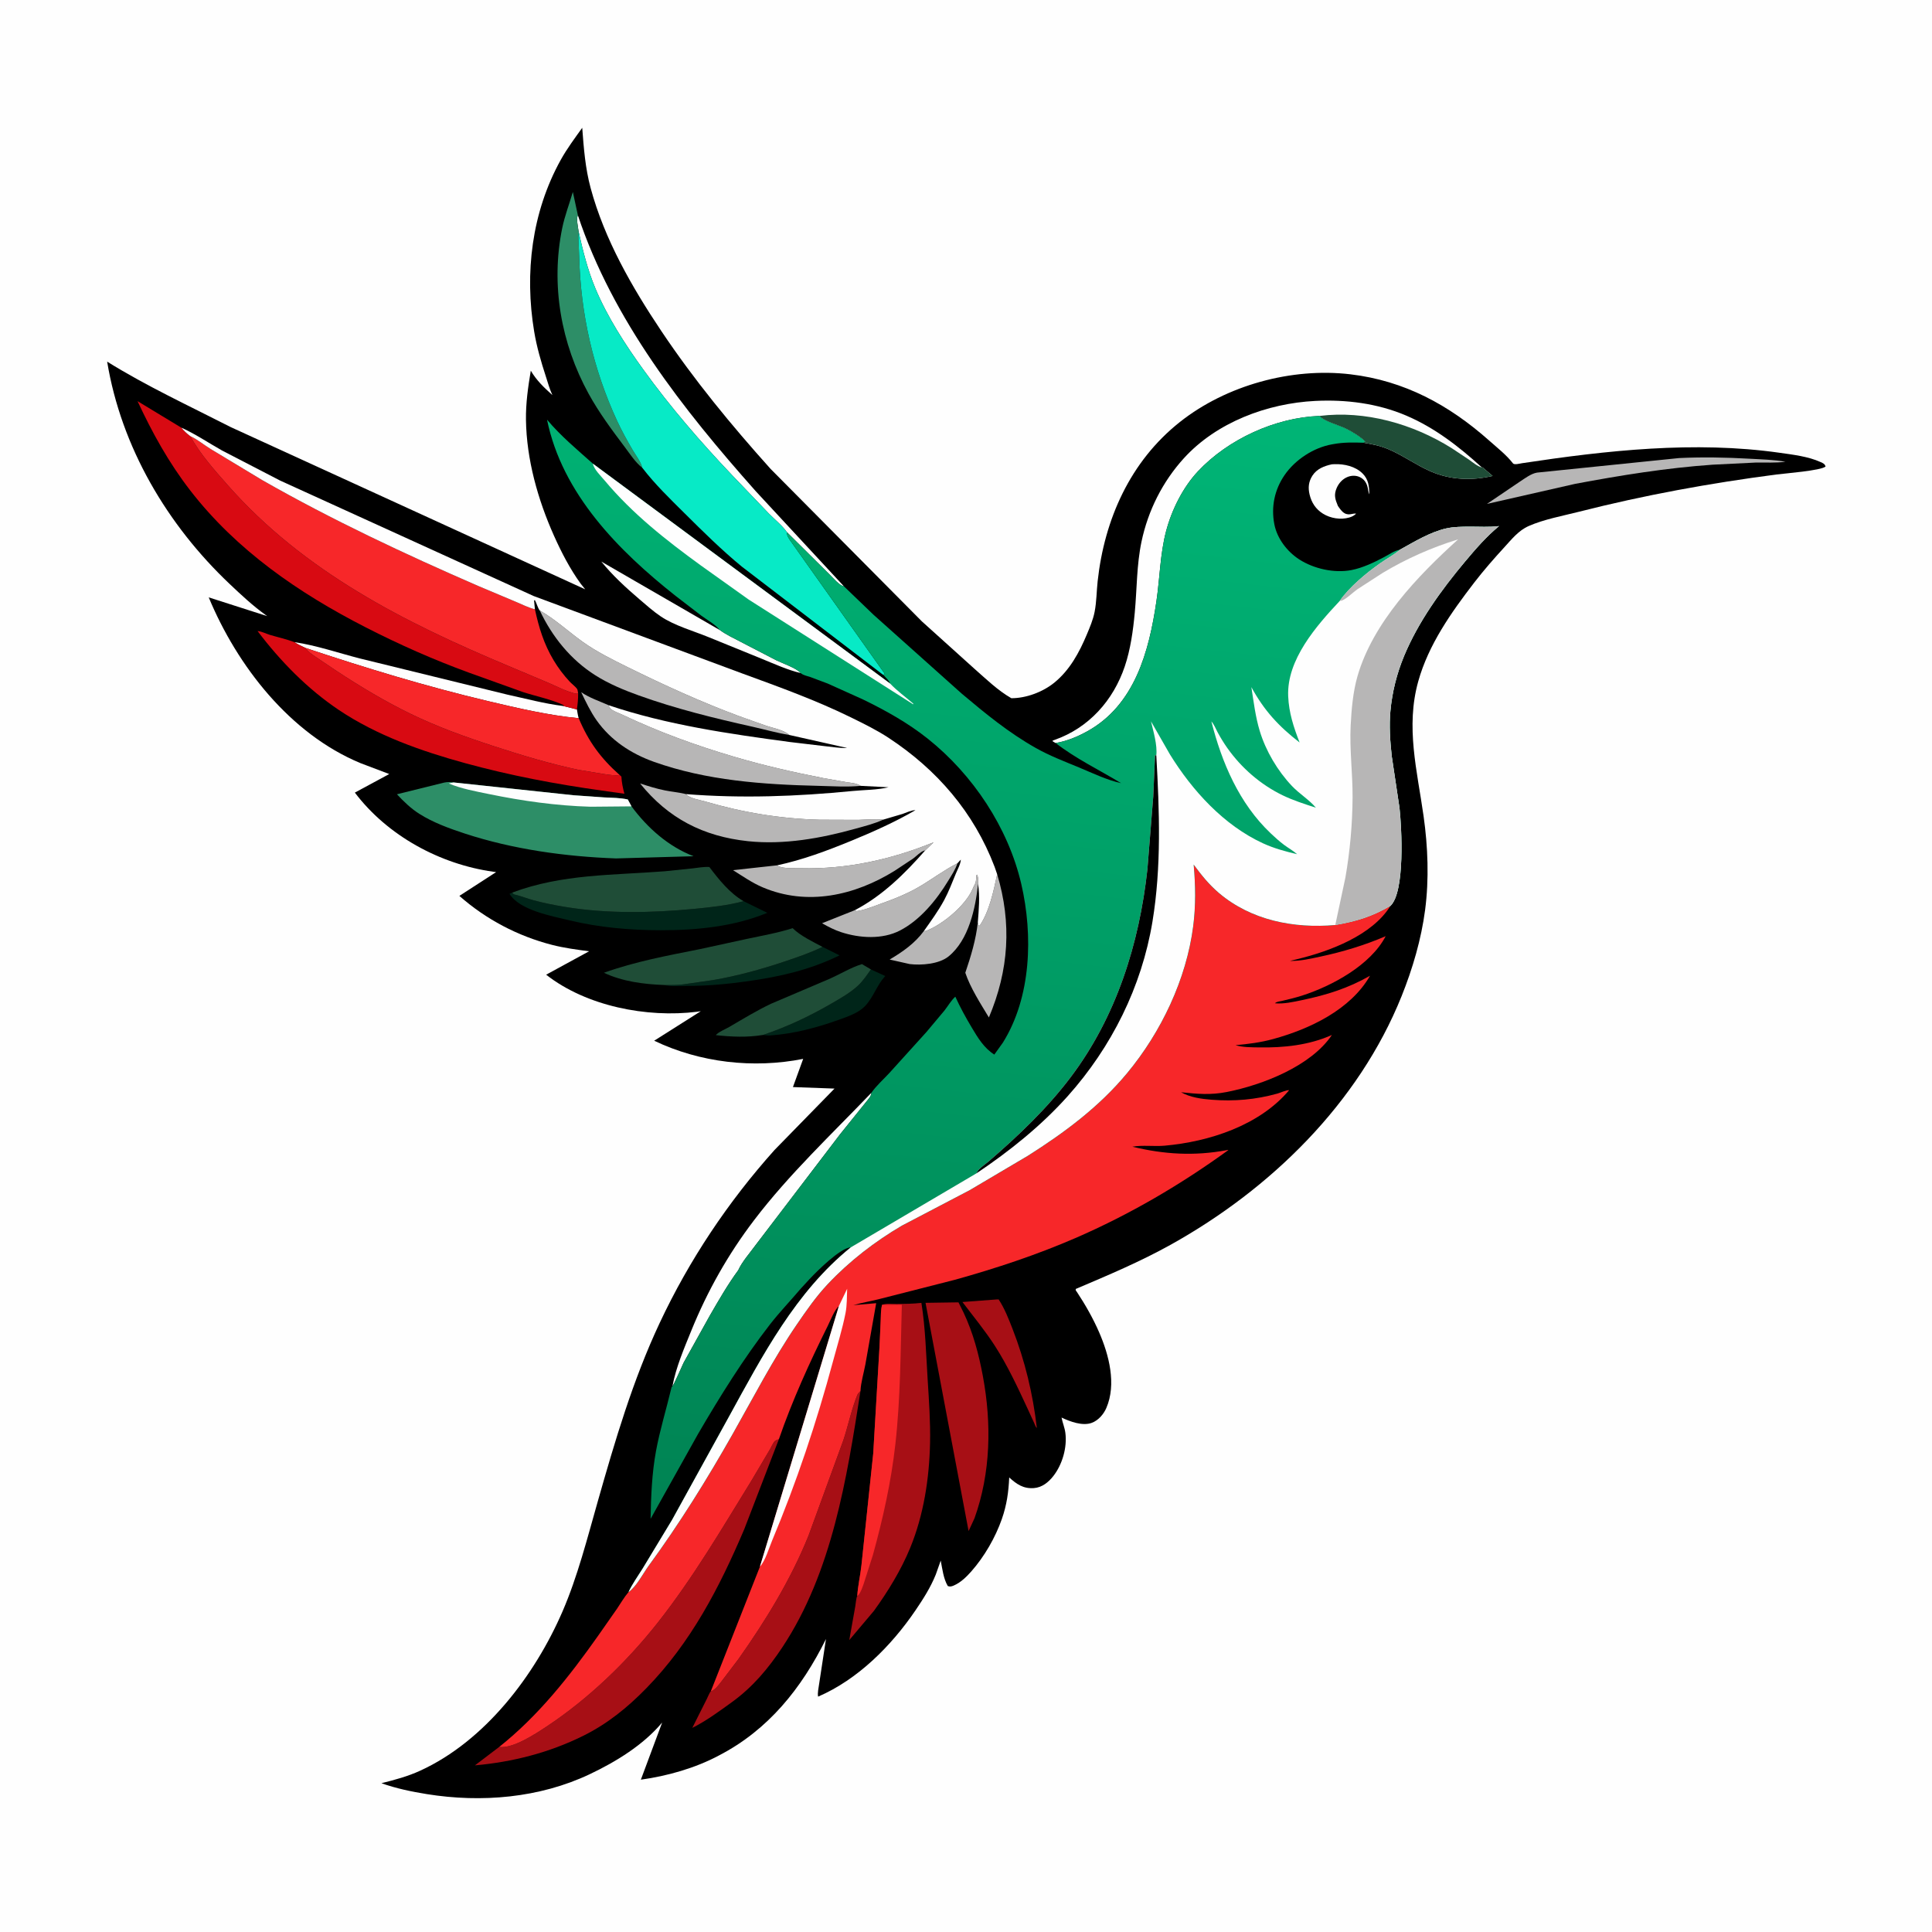 <svg version="1.1" xmlns="http://www.w3.org/2000/svg" style="display: block;" viewBox="0 0 2048 2048" width="1024" height="1024">
<defs>
	<linearGradient id="Gradient1" gradientUnits="userSpaceOnUse" x1="908.39" y1="1630" x2="1043.38" y2="401.912">
		<stop class="stop0" offset="0" stop-opacity="1" stop-color="rgb(0,131,83)"/>
		<stop class="stop1" offset="1" stop-opacity="1" stop-color="rgb(0,181,118)"/>
	</linearGradient>
</defs>
<path transform="translate(0,0)" fill="rgb(254,254,254)" d="M -0 -0 L 2048 0 L 2048 2048 L -0 2048 L -0 -0 z"/>
<path transform="translate(0,0)" fill="rgb(0,0,0)" d="M 617.187 135.479 C 618.806 157.056 620.42 178.33 626.096 199.33 C 640.814 253.791 669.908 304.423 701.094 351 C 735.756 402.767 775.226 450.691 816.817 497.014 L 977.312 658.77 L 1032.82 708.82 C 1045.44 719.891 1057.43 731.704 1072.07 740.136 C 1087.82 740.175 1105.49 733.534 1117.71 723.57 C 1134 710.288 1144 691.791 1152.02 672.735 C 1155.28 665.003 1158.69 656.947 1160.32 648.682 C 1162.44 637.908 1162.37 627.023 1163.55 616.16 C 1170.7 550.514 1198.04 489.106 1250.66 447.391 C 1299.92 408.344 1369.18 389.39 1431.54 396.788 C 1488.69 403.569 1536 429.214 1578.61 467.053 C 1587.15 474.639 1596.86 482.205 1603.85 491.241 C 1605.22 493.007 1611.17 491.361 1613.5 491.009 C 1702.91 477.487 1796.38 467.128 1886.5 479.965 C 1900.62 481.975 1916.94 483.859 1930 489.848 C 1932.74 491.105 1934.23 491.675 1935.2 494.5 C 1930.7 498.842 1891.38 501.906 1883.25 502.967 C 1812.48 512.202 1743.12 524.848 1673.92 542.435 C 1656.74 546.802 1636.63 550.472 1620.43 557.637 C 1609.75 562.356 1602.59 571.46 1594.9 579.853 C 1583.74 592.037 1572.77 604.534 1562.69 617.632 C 1538.34 649.273 1514.27 683.354 1503.4 722.268 C 1489.89 770.611 1502.24 816.906 1509.06 865.123 C 1513.66 897.685 1514.95 931.855 1510.68 964.514 C 1506.62 995.61 1497.43 1026.9 1485.76 1055.94 C 1440.09 1169.6 1346.91 1260.54 1240.98 1319.46 C 1208.3 1337.64 1174.7 1351.71 1140.38 1366.34 C 1140 1367.98 1140.64 1368.14 1141.57 1369.54 C 1150.47 1383 1158.7 1397.49 1165.14 1412.3 C 1175.58 1436.34 1183.65 1467.26 1172.77 1492.5 C 1169.89 1499.17 1164.33 1505.65 1157.39 1508.25 C 1147.59 1511.93 1134.26 1506.93 1125.29 1502.67 C 1126.35 1508.16 1128.57 1513.19 1129.32 1518.8 C 1131.38 1534.26 1126.16 1552.47 1116.55 1564.71 C 1111.41 1571.25 1104.62 1576.79 1096 1577.43 C 1084.79 1578.27 1077.6 1573.29 1069.81 1566.15 C 1069.08 1581.91 1067.21 1595.29 1062.01 1610.21 C 1055.15 1629.87 1043.39 1650.19 1029.6 1665.78 C 1024.45 1671.6 1018.25 1677.65 1011 1680.74 C 1008.71 1681.71 1007.11 1682.13 1004.72 1681.29 C 1000.1 1673.56 998.897 1662.99 997.21 1654.28 L 991.979 1669.06 C 986.483 1682.69 978.694 1694.92 970.465 1707.02 C 944.951 1744.56 909.372 1780.34 867.236 1798.5 C 866.363 1794.76 867.86 1788.7 868.352 1784.76 L 875.568 1737.41 C 849.764 1789.59 814.445 1833.84 761.979 1860.94 C 736.897 1874.33 707.366 1882.63 679.338 1886.53 L 701.917 1825.94 C 681.967 1849.78 652.867 1867.59 625.071 1880.76 C 571.8 1906 510.249 1911.13 452.514 1901.84 C 436.261 1899.22 419.862 1895.84 404.34 1890.27 C 418.617 1886.7 432.046 1883.13 445.506 1876.96 C 514.073 1845.56 566.993 1776.03 596.359 1708.04 C 612.35 1671.02 622.567 1630.5 633.609 1591.73 C 651.984 1527.21 670.726 1463.2 699.33 1402.29 C 730.741 1335.4 771.712 1274.16 820.974 1219.09 L 884.622 1153.95 L 840.544 1152.34 L 851.397 1122.45 C 798.563 1132.91 742.036 1126.46 693.456 1103.2 L 742.895 1071.91 L 738.855 1072.51 C 685.592 1079.12 621.526 1066.6 578.934 1033.22 L 624.44 1008.41 C 611.341 1006.65 598.067 1004.92 585.25 1001.63 C 548.869 992.29 515.067 974.524 486.96 949.676 L 525.906 924.474 L 522.893 924.063 C 466.365 916.162 410.715 885.907 376.16 840.188 L 412.602 820.516 L 381.92 808.871 C 307.405 777.861 251.504 706.065 221.252 633.239 L 283.286 653.128 L 281.534 651.875 C 268.003 642.156 255.886 630.803 243.794 619.379 C 177.338 556.599 128.528 474.03 113.588 383.35 C 155.475 409.383 200.771 430.365 244.654 452.778 L 620.333 624.707 L 615.497 618.678 C 604.129 602.91 595.113 585.505 587.202 567.798 C 570.137 529.602 558.133 487.021 557.547 445 C 557.301 427.337 559.766 410.316 562.661 392.955 C 568.864 403.403 576.617 410.783 585.58 418.801 C 582.586 412.547 580.802 405.735 578.654 399.153 C 573.525 383.439 568.955 367.741 566.235 351.405 C 555.928 289.482 563.654 225.008 594.364 169.562 C 600.993 157.594 609.227 146.578 617.187 135.479 z"/>
<path transform="translate(0,0)" fill="rgb(0,37,25)" d="M 871.867 1003.72 L 889.967 1012.72 C 858.73 1028.04 827.255 1035.24 793 1040.07 C 771.507 1043.1 750.611 1045.14 728.883 1045.08 C 721.231 1045.06 711.074 1046.06 703.78 1044.13 C 711.402 1044.13 719.137 1044.38 726.672 1043.12 L 756 1038.9 C 781.749 1034.51 807.267 1027.42 832 1019.12 C 845.441 1014.61 859.144 1009.99 871.867 1003.72 z"/>
<path transform="translate(0,0)" fill="rgb(254,254,254)" d="M 1411.85 492.187 L 1414.67 492.038 C 1424.98 491.682 1436.67 494.338 1444.24 501.765 C 1450.69 508.098 1451.39 515.487 1451.55 524 C 1450.2 521.365 1450.33 518.108 1449.39 515.218 C 1447.99 510.916 1445.63 507.763 1441.5 505.766 C 1437.54 503.854 1432.71 503.92 1428.64 505.517 C 1423.29 507.618 1419.27 512.009 1416.98 517.212 C 1413.79 524.49 1415.27 529.189 1418.2 536.252 C 1420.16 539.069 1422.14 542.155 1425.15 543.963 C 1427.65 545.467 1430.18 545.447 1432.94 544.857 C 1434.64 544.496 1435.78 544.269 1437.54 544.5 C 1435.26 546.669 1433.24 547.731 1430.19 548.611 C 1421.12 551.236 1410.31 549.474 1402.34 544.471 C 1394.82 539.752 1390.32 532.937 1388.25 524.348 C 1386.48 516.989 1387.11 510.541 1391.29 504.1 C 1395.91 496.958 1403.88 493.875 1411.85 492.187 z"/>
<path transform="translate(0,0)" fill="rgb(0,37,25)" d="M 923.202 1027.61 L 938.405 1034.66 L 937.565 1035.59 C 929.266 1044.89 925.806 1057.21 916.979 1066.5 C 910.171 1073.66 898.954 1077.51 889.83 1080.79 C 866.411 1089.23 841.424 1095.92 816.501 1097.61 C 813.914 1097.79 811.439 1097.49 808.895 1097.08 C 834.589 1088.33 857.458 1077.59 881 1064.01 C 890.626 1058.45 901.737 1052.17 909.793 1044.54 C 915.016 1039.6 919.057 1033.46 923.202 1027.61 z"/>
<path transform="translate(0,0)" fill="rgb(254,254,254)" d="M 848.834 713.479 C 835.138 710.338 820.673 703.704 807.641 698.407 L 751.433 675.52 C 735.047 668.789 715.058 663.261 700.46 653.443 C 692.472 648.072 684.932 641.32 677.618 635.067 C 663.417 622.927 649.173 609.832 637.416 595.287 L 761.703 667.134 L 762.731 667.605 C 769.546 672.705 777.887 676.506 785.44 680.509 L 823 699.97 C 829.896 703.346 843.996 708.025 848.834 713.479 z"/>
<path transform="translate(0,0)" fill="rgb(183,182,182)" d="M 979.288 987.013 C 980.385 987.029 981.284 986.912 982.312 986.507 C 999.661 979.679 1023.29 959.824 1030.77 942.874 L 1032.28 939.5 C 1034.49 935.811 1034.7 933.85 1034.88 929.677 L 1034.95 928 L 1035.91 927.163 C 1037.06 930.793 1037.21 933.132 1036.8 936.857 C 1034.09 962.757 1026.95 996.351 1005.59 1013.78 C 995.501 1022.01 976.754 1023.46 964.293 1021.95 L 943.069 1017.16 C 956.84 1008.97 969.641 1000.1 979.288 987.013 z"/>
<path transform="translate(0,0)" fill="rgb(167,15,21)" d="M 1056.52 1377.47 L 1058.59 1377.42 C 1064.9 1387 1069.2 1398.07 1073.35 1408.73 C 1086.52 1442.56 1094.94 1477.69 1099.11 1513.74 C 1097.75 1512.67 1097.04 1510.12 1096.29 1508.5 L 1088.98 1492.55 C 1078.69 1470.41 1068.13 1447.73 1054.93 1427.14 C 1044.41 1410.73 1031.99 1395.69 1020.22 1380.19 L 1056.52 1377.47 z"/>
<path transform="translate(0,0)" fill="rgb(254,254,254)" d="M 312.045 680.688 C 335.118 684.032 358.953 692.249 381.555 698.018 L 537.955 736.36 C 557.568 740.64 576.932 745.879 596.898 748.369 L 611.536 752.015 C 612.129 755.019 612.518 758.434 613.45 761.329 C 581.286 758.28 548.418 750.579 517 743.13 C 451.475 727.596 387.569 708.077 323.727 686.812 C 319.726 684.931 315.711 683.183 312.045 680.688 z"/>
<path transform="translate(0,0)" fill="rgb(183,182,182)" d="M 1057.04 926.732 C 1072.67 978.733 1069.45 1028.42 1048.27 1078.55 C 1039.59 1064.15 1028.58 1047.14 1023.27 1031.17 C 1029.21 1013.62 1034.5 996.299 1036.52 977.787 L 1037.36 981 L 1038.5 981.28 C 1048.78 966.1 1053.3 944.32 1057.04 926.732 z"/>
<path transform="translate(0,0)" fill="rgb(183,182,182)" d="M 1779.9 485.561 C 1804.84 484.382 1829.77 484.862 1854.68 486.261 C 1867.19 486.965 1880.32 487.28 1892.65 489.463 C 1882.55 490.898 1871.47 490.129 1861.24 490.326 L 1815.41 492.593 C 1766.25 496.042 1718.15 503.84 1669.78 512.89 L 1576.25 534.157 L 1611.23 510.485 C 1616.48 507.079 1623.02 502.005 1629.32 500.987 L 1779.9 485.561 z"/>
<path transform="translate(0,0)" fill="rgb(183,182,182)" d="M 906.24 964.783 L 908.077 965.821 C 916.424 964.666 923.432 961.677 931.255 958.885 C 946.237 953.539 961.296 947.766 975.025 939.636 C 988.071 931.911 1000.62 922.434 1014.08 915.574 L 1014.89 915.168 C 1012.83 921.705 1008.75 927.703 1005.21 933.538 C 992.833 953.916 975.548 975.237 954.003 986.379 C 935.286 996.058 911.226 994.558 891.652 988.137 C 884.58 985.817 877.85 982.397 871.432 978.659 L 906.24 964.783 z"/>
<path transform="translate(0,0)" fill="rgb(31,77,55)" d="M 808.895 1097.08 C 792.003 1099.86 775.704 1099.12 758.815 1097.31 C 760.94 1094.25 769.485 1090.69 772.947 1088.67 C 787.501 1080.17 801.838 1071.4 817.074 1064.13 L 879.928 1037.35 C 890.958 1032.42 902.201 1025.54 913.7 1021.98 L 923.202 1027.61 C 919.057 1033.46 915.016 1039.6 909.793 1044.54 C 901.737 1052.17 890.626 1058.45 881 1064.01 C 857.458 1077.59 834.589 1088.33 808.895 1097.08 z"/>
<path transform="translate(0,0)" fill="rgb(254,254,254)" d="M 923.706 1158.4 C 923.518 1161.13 922.467 1162.55 920.904 1164.64 L 890.435 1202.48 L 801.097 1319.69 C 795.349 1327.66 786.551 1337.54 782.579 1346.47 C 771.391 1361.68 761.92 1378.23 752.473 1394.56 L 724.689 1444.51 C 723.155 1447.51 714.046 1468.83 712.864 1469.23 C 716.48 1449.64 725.206 1429.27 732.692 1410.84 C 749.882 1368.52 771.749 1329.68 799.443 1293.33 C 836.49 1244.71 881.491 1202.43 923.706 1158.4 z"/>
<path transform="translate(0,0)" fill="rgb(254,254,254)" d="M 613.332 245.34 C 612.84 241.096 610.606 231.821 612.587 228.221 C 649.591 339.514 724.167 434.073 801.09 520.658 L 894.596 621.53 C 889.798 620.799 882.857 612.319 879.169 608.788 L 834.165 564.14 C 829.357 557.251 820.909 550.422 814.917 544.284 L 775.818 503.445 C 742.241 468.072 710.678 431.56 682.089 392.01 C 662.771 365.284 643.745 335.961 631 305.406 C 623.072 286.4 617.737 265.424 613.332 245.34 z"/>
<path transform="translate(0,0)" fill="rgb(183,182,182)" d="M 572.188 647.151 L 572.922 647.56 C 588.74 656.634 603.154 670.04 618.059 680.641 C 632.446 690.873 649.171 699.21 665 707.022 C 703.304 725.925 742.962 744.059 783 758.946 L 812.249 769.366 C 820.135 771.985 830.423 773.561 836.7 779.1 C 823.612 777.005 810.487 773.221 797.545 770.336 C 756.87 761.269 716.466 751.315 677.189 737.214 C 661.36 731.531 645.429 724.906 631.175 715.907 C 604.999 699.382 585.334 674.99 572.188 647.151 z"/>
<path transform="translate(0,0)" fill="rgb(183,182,182)" d="M 823.952 917.263 C 824.563 917.837 824.75 918.097 825.634 918.444 C 831.888 920.896 841.994 920.179 848.685 920.344 C 897.834 921.551 944.262 911.285 989.698 892.846 L 980.694 901.53 L 979.517 901.775 C 975.503 903.086 971.422 907.548 968 910.068 L 948.406 923.047 C 905.984 949.387 855.656 960.679 808.4 940.576 C 797.266 935.84 787.276 928.801 777.042 922.418 L 823.952 917.263 z"/>
<path transform="translate(0,0)" fill="rgb(0,37,25)" d="M 788.25 955.3 L 812.518 967.207 L 813.476 967.607 C 777.811 982.315 738.443 986.135 700.19 986.08 C 667.62 986.033 635.42 983.249 603.689 975.595 C 585.24 971.145 550.715 964.948 540.08 947.5 L 543.005 946.163 C 543.869 947.212 544.049 947.896 545.407 948.214 C 552.25 949.814 558.855 952.497 565.66 954.342 C 576.512 957.283 587.575 959.468 598.663 961.31 C 643.563 968.767 690.902 967.744 736.078 963.42 C 753.493 961.753 771.307 959.845 788.25 955.3 z"/>
<path transform="translate(0,0)" fill="rgb(45,142,103)" d="M 680.857 495.874 C 673.737 490.441 667.737 481.139 662.358 474.002 C 648.611 455.761 635.055 437.559 624.028 417.5 C 594.655 364.07 583.683 301.875 595.951 241.906 C 598.636 228.78 603.496 216.31 607.242 203.479 L 612.587 228.221 C 610.606 231.821 612.84 241.096 613.332 245.34 C 612.798 254.317 613.737 262.802 613.959 271.731 C 615.465 332.225 628.661 391.053 654.152 446.104 C 659.001 456.575 664.651 466.782 670.458 476.747 C 673.949 482.736 679.159 489.198 680.857 495.874 z"/>
<path transform="translate(0,0)" fill="rgb(183,182,182)" d="M 936.203 868.863 C 927.064 873.166 916.522 875.749 906.801 878.464 C 870.36 888.641 830.893 895.714 793.036 891.711 C 745.674 886.704 708.401 867.608 678.527 830.512 C 687.151 833.314 695.838 836.056 704.737 837.845 C 711.681 839.242 718.895 839.842 725.759 841.462 L 727.106 841.788 C 731.712 846.645 741.007 847.677 747.407 849.555 C 787.241 861.246 827.259 867.882 868.819 868.943 L 909.675 869.087 C 918.399 868.885 927.529 867.917 936.203 868.863 z"/>
<path transform="translate(0,0)" fill="rgb(31,77,55)" d="M 703.78 1044.13 C 682.257 1043.36 659.795 1040.39 640.141 1031.18 C 673.215 1019.3 707.632 1012.94 742 1006.1 L 791.328 995.359 C 807.716 991.852 824.276 988.998 840.263 983.896 C 848.523 992.088 861.615 998.257 871.867 1003.72 C 859.144 1009.99 845.441 1014.61 832 1019.12 C 807.267 1027.42 781.749 1034.51 756 1038.9 L 726.672 1043.12 C 719.137 1044.38 711.402 1044.13 703.78 1044.13 z"/>
<path transform="translate(0,0)" fill="rgb(183,182,182)" d="M 912.346 833.026 C 897.904 834.476 882.518 833.392 867.976 833.051 C 809.087 831.668 748.925 827.464 693.035 807.507 C 668.866 798.876 647.484 784.806 632.515 763.705 C 625.953 754.455 620.971 743.963 616.082 733.763 C 625.263 739.985 635.086 743.067 645.09 747.55 C 645.727 748.708 646.181 749.988 647 751.026 C 648.877 753.403 657.428 756.529 660.5 757.98 C 698.387 775.884 737.327 790.106 777.5 801.969 C 808.947 811.254 840.988 818.608 873.156 824.877 L 896.844 829.07 C 902.238 829.902 907.658 830.019 912.346 833.026 z"/>
<path transform="translate(0,0)" fill="rgb(31,77,55)" d="M 543.005 946.163 C 596.073 926.35 649.38 927.893 704.769 923.561 L 734.045 920.536 C 739.928 919.859 746.014 918.69 751.927 919.054 C 762.136 932.467 773.416 946.732 788.25 955.3 C 771.307 959.845 753.493 961.753 736.078 963.42 C 690.902 967.744 643.563 968.767 598.663 961.31 C 587.575 959.468 576.512 957.283 565.66 954.342 C 558.855 952.497 552.25 949.814 545.407 948.214 C 544.049 947.896 543.869 947.212 543.005 946.163 z"/>
<path transform="translate(0,0)" fill="rgb(167,15,21)" d="M 981.101 1381.06 L 1016.01 1380.54 L 1021.41 1391.38 C 1031.61 1413 1037.53 1435.38 1041.89 1458.78 C 1051.2 1508.82 1050.31 1561.17 1033.03 1609.39 L 1026.75 1623 L 981.101 1381.06 z"/>
<path transform="translate(0,0)" fill="rgb(167,15,21)" d="M 753.433 1792.98 C 758.194 1791.28 761.102 1786.98 764.162 1783.2 L 782.856 1758.58 C 811.605 1717.99 838.372 1674.23 857.028 1627.97 L 894.065 1526.5 C 899.171 1511 902.656 1493.8 908.772 1478.8 C 909.485 1477.05 910.848 1475.85 912.147 1474.53 C 897.607 1567.28 882.2 1666.35 829.351 1746.14 C 814.516 1768.54 797.925 1788.35 776.067 1804.18 C 762.974 1813.67 748.317 1824.45 733.862 1831.62 L 749.247 1800.97 C 749.926 1799.63 752.447 1793.59 753.433 1792.98 z"/>
<path transform="translate(0,0)" fill="rgb(216,10,18)" d="M 656.893 821.584 L 658.704 823.182 C 659.049 829.588 660.223 835.227 661.891 841.414 L 637.997 838.036 C 589.167 831.262 540.914 822.068 493.336 809.048 C 446.791 796.312 399.584 779.676 359.244 752.642 C 325.984 730.352 297.098 700.796 273.032 668.956 C 276.972 669.116 282.212 671.827 286.103 672.993 C 294.7 675.569 303.646 677.529 312.045 680.688 C 315.711 683.183 319.726 684.931 323.727 686.812 C 326.233 690.672 330.315 693.249 334 695.917 L 357.22 711.522 C 382.245 727.973 408.277 743.603 435.238 756.693 C 464.199 770.753 493.65 781.263 524.19 791.22 C 553.608 800.81 583.06 809.647 613.344 816.076 L 640.652 820.591 C 645.727 821.271 651.824 822.375 656.893 821.584 z"/>
<path transform="translate(0,0)" fill="rgb(247,39,41)" d="M 323.727 686.812 C 387.569 708.077 451.475 727.596 517 743.13 C 548.418 750.579 581.286 758.28 613.45 761.329 C 623.883 786.149 636.736 803.683 656.893 821.584 C 651.824 822.375 645.727 821.271 640.652 820.591 L 613.344 816.076 C 583.06 809.647 553.608 800.81 524.19 791.22 C 493.65 781.263 464.199 770.753 435.238 756.693 C 408.277 743.603 382.245 727.973 357.22 711.522 L 334 695.917 C 330.315 693.249 326.233 690.672 323.727 686.812 z"/>
<path transform="translate(0,0)" fill="rgb(167,15,21)" d="M 529.109 1851.86 C 543.794 1853.77 567.238 1838.24 579.381 1830.21 C 623.69 1800.91 664.356 1761.76 697.213 1720.11 C 734.885 1672.35 765.318 1620.24 797.143 1568.58 L 816.188 1536.35 C 817.448 1534.21 819.703 1529.02 821.49 1527.5 C 822.385 1526.74 824.547 1526.1 825.68 1525.57 L 788.952 1621 C 762.703 1682.78 732.355 1741.32 684.989 1789.75 C 664.965 1810.23 643.782 1827.4 618 1840.15 C 582 1857.95 543.301 1867.81 503.448 1871.36 L 529.109 1851.86 z"/>
<path transform="translate(0,0)" fill="rgb(45,142,103)" d="M 669.422 854.775 C 686.276 877.557 708.529 897.382 735.237 907.635 L 653.008 909.97 C 599.204 908.015 543.842 900.356 492.602 883.557 C 476.239 878.192 458.944 871.884 444.346 862.601 C 435.485 856.966 427.896 849.606 420.776 841.959 L 470.5 829.645 C 474.237 828.822 476.902 828.9 480.725 829.414 L 608 842.999 L 640.22 845.267 C 648.513 845.671 657.381 845.683 665.492 847.462 L 669.422 854.775 z"/>
<path transform="translate(0,0)" fill="rgb(254,254,254)" d="M 480.725 829.414 L 608 842.999 L 640.22 845.267 C 648.513 845.671 657.381 845.683 665.492 847.462 L 669.422 854.775 L 625.909 855.165 C 589.758 854.12 553.632 849.021 518.253 841.729 C 504.275 838.848 488.876 836.084 475.721 830.5 L 480.725 829.414 z"/>
<path transform="translate(0,0)" fill="rgb(254,254,254)" d="M 1119.01 787.654 C 1117.77 787.012 1116.66 786.284 1115.5 785.51 C 1116.89 784.567 1116.17 784.933 1117.96 784.304 C 1154.17 771.575 1180.14 742.501 1192.31 706.413 C 1198.38 688.389 1201.14 668.423 1202.89 649.562 C 1205.24 624.351 1204.82 598.883 1210.08 574 C 1217.01 541.233 1232.31 510.723 1254.82 485.907 C 1289.49 447.687 1343.38 427.536 1394.16 425 C 1426.87 423.366 1460.29 427.58 1490.6 440.52 C 1521.09 453.532 1546.58 473.434 1570.88 495.52 L 1571.57 495.427 L 1582.28 504.525 C 1560.14 509.6 1537.64 508.849 1516.62 499.726 C 1501.04 492.958 1487.16 482.65 1471.51 476.068 C 1463.08 472.526 1454.29 470.768 1445.32 469.314 L 1445.82 468.788 L 1447.17 468 C 1441.34 462.512 1433.73 457.868 1426.52 454.321 C 1419.29 450.767 1403.39 446.647 1398.62 440.919 C 1351.84 442.632 1301.72 465.641 1269.83 499.675 C 1253.76 516.824 1241.97 540.709 1236.03 563.347 C 1229.77 587.23 1229.45 612.957 1225.86 637.35 C 1218.05 690.52 1202.95 747.274 1152.68 775.142 C 1142.12 780.992 1130.95 785.636 1119.01 787.654 z"/>
<path transform="translate(0,0)" fill="rgb(31,77,55)" d="M 1398.62 440.919 C 1447.16 434.853 1497.58 449.293 1538.57 474.89 L 1557.17 487.25 C 1561.29 490.152 1565.96 494.253 1570.88 495.52 L 1571.57 495.427 L 1582.28 504.525 C 1560.14 509.6 1537.64 508.849 1516.62 499.726 C 1501.04 492.958 1487.16 482.65 1471.51 476.068 C 1463.08 472.526 1454.29 470.768 1445.32 469.314 L 1445.82 468.788 L 1447.17 468 C 1441.34 462.512 1433.73 457.868 1426.52 454.321 C 1419.29 450.767 1403.39 446.647 1398.62 440.919 z"/>
<path transform="translate(0,0)" fill="rgb(216,10,18)" d="M 596.898 748.369 L 597.7 747.568 C 584.393 741.3 568.507 738.172 554.469 733.638 L 497 713.004 C 459.443 699.26 423.264 683.231 387.672 665.017 C 316.821 628.76 250.69 583.357 201.512 519.69 C 178.864 490.369 161.375 458.734 145.796 425.238 L 192.235 453.363 C 195.179 456.9 198.126 459.621 201.802 462.387 C 211.686 480.837 227.757 498.812 241.616 514.514 C 322.3 605.93 428.314 659.63 539 705.981 L 581.556 723.914 C 590.383 727.716 600.174 732.855 609.5 735.11 C 610.768 735.417 611.645 735.467 612.843 735.065 C 612.933 740.884 612.357 746.272 611.536 752.015 L 596.898 748.369 z"/>
<path transform="translate(0,0)" fill="rgb(167,15,21)" d="M 935.044 1383.15 C 939.311 1381.4 945.205 1382.2 949.857 1382.19 C 958.742 1382.19 967.902 1382.15 976.722 1381.1 C 981.013 1407.88 981.702 1435.87 983.389 1462.94 C 984.763 1484.99 986.37 1507.33 985.902 1529.43 C 985.103 1567.15 979.192 1605.93 964.779 1640.96 C 955.149 1664.37 941.205 1687.12 926.392 1707.58 L 900.254 1738.57 L 906.62 1702.88 C 906.963 1700.95 907.654 1693.03 908.73 1691.88 C 909.374 1680.99 911.993 1670.05 913.176 1659.16 L 925.665 1540.66 L 932.279 1428.2 L 933.562 1400.32 C 933.79 1394.61 933.62 1388.69 935.044 1383.15 z"/>
<path transform="translate(0,0)" fill="rgb(247,39,41)" d="M 935.044 1383.15 L 955.982 1383.16 C 954.601 1432.5 954.631 1481.98 949.11 1531.07 C 944.604 1571.15 936.033 1609.38 925.367 1648.2 L 915.5 1679.06 C 914.147 1682.68 912.56 1687.87 909.97 1690.71 L 908.73 1691.88 C 909.374 1680.99 911.993 1670.05 913.176 1659.16 L 925.665 1540.66 L 932.279 1428.2 L 933.562 1400.32 C 933.79 1394.61 933.62 1388.69 935.044 1383.15 z"/>
<path transform="translate(0,0)" fill="rgb(247,39,41)" d="M 201.802 462.387 C 209.475 465.939 215.926 471.385 223.065 475.838 L 278.38 509.19 C 351.795 551.077 429.53 587.533 507.024 621.202 L 547 638.023 C 553.412 640.681 560.33 644.27 567.042 645.886 C 571.291 665.396 576.484 682.493 586.772 699.767 C 591.622 707.91 597.407 715.589 603.868 722.524 C 606.174 724.998 610.059 727.807 611.873 730.5 C 612.382 731.257 612.626 734.041 612.843 735.065 C 611.645 735.467 610.768 735.417 609.5 735.11 C 600.174 732.855 590.383 727.716 581.556 723.914 L 539 705.981 C 428.314 659.63 322.3 605.93 241.616 514.514 C 227.757 498.812 211.686 480.837 201.802 462.387 z"/>
<path transform="translate(0,0)" fill="rgb(7,234,198)" d="M 613.332 245.34 C 617.737 265.424 623.072 286.4 631 305.406 C 643.745 335.961 662.771 365.284 682.089 392.01 C 710.678 431.56 742.241 468.072 775.818 503.445 L 814.917 544.284 C 820.909 550.422 829.357 557.251 834.165 564.14 C 834.261 567.242 834.75 568.409 836.405 571 L 837.273 572.388 L 937.456 713.658 L 936.718 715.773 L 786.457 600.71 C 764.996 583.108 745.29 563.551 725.603 544.025 C 710.017 528.566 694.249 513.335 680.857 495.874 C 679.159 489.198 673.949 482.736 670.458 476.747 C 664.651 466.782 659.001 456.575 654.152 446.104 C 628.661 391.053 615.465 332.225 613.959 271.731 C 613.737 262.802 612.798 254.317 613.332 245.34 z"/>
<path transform="translate(0,0)" fill="rgb(254,254,254)" d="M 192.235 453.363 C 207.08 459.985 221.179 469.589 235.388 477.557 L 297.061 509.481 L 565.659 631.806 L 787.529 714.166 C 826.291 728.332 865.234 742.36 902.307 760.606 C 915.65 767.172 929.358 773.87 941.805 782.048 C 993.254 815.85 1032.36 861.112 1054.33 918.891 L 1057.04 926.732 C 1053.3 944.32 1048.78 966.1 1038.5 981.28 L 1037.36 981 L 1036.52 977.787 C 1037.6 964.142 1038.83 950.469 1036.8 936.857 C 1037.21 933.132 1037.06 930.793 1035.91 927.163 L 1034.95 928 L 1034.88 929.677 C 1034.7 933.85 1034.49 935.811 1032.28 939.5 L 1030.77 942.874 C 1023.29 959.824 999.661 979.679 982.312 986.507 C 981.284 986.912 980.385 987.029 979.288 987.013 C 986.85 976.341 994.643 965.656 1000.87 954.134 C 1005.69 945.221 1009.37 935.356 1013.26 926 C 1015.03 921.743 1018.31 915.836 1018.5 911.241 L 1014.89 915.168 L 1014.08 915.574 C 1000.62 922.434 988.071 931.911 975.025 939.636 C 961.296 947.766 946.237 953.539 931.255 958.885 C 923.432 961.677 916.424 964.666 908.077 965.821 L 906.24 964.783 C 935.445 949.538 959.215 926.036 980.694 901.53 L 989.698 892.846 C 944.262 911.285 897.834 921.551 848.685 920.344 C 841.994 920.179 831.888 920.896 825.634 918.444 C 824.75 918.097 824.563 917.837 823.952 917.263 C 851.078 911.388 876 902.079 901.581 891.603 C 924.914 882.048 948.612 871.499 970.42 858.809 C 966.07 858.782 960.863 861.374 956.722 862.812 L 936.203 868.863 C 927.529 867.917 918.399 868.885 909.675 869.087 L 868.819 868.943 C 827.259 867.882 787.241 861.246 747.407 849.555 C 741.007 847.677 731.712 846.645 727.106 841.788 C 786.577 846.476 844.526 844.286 903.813 838.493 C 916.184 837.284 929.887 837.439 941.889 834.535 L 912.346 833.026 C 907.658 830.019 902.238 829.902 896.844 829.07 L 873.156 824.877 C 840.988 818.608 808.947 811.254 777.5 801.969 C 737.327 790.106 698.387 775.884 660.5 757.98 C 657.428 756.529 648.877 753.403 647 751.026 C 646.181 749.988 645.727 748.708 645.09 747.55 C 706.726 768.39 773.06 777.93 837.377 786.576 L 875 791.033 C 882.598 791.844 890.427 793.143 898.063 792.896 L 836.7 779.1 C 830.423 773.561 820.135 771.985 812.249 769.366 L 783 758.946 C 742.962 744.059 703.304 725.925 665 707.022 C 649.171 699.21 632.446 690.873 618.059 680.641 C 603.154 670.04 588.74 656.634 572.922 647.56 L 572.188 647.151 C 570.311 645.111 568.643 638.992 567 636.123 L 566.124 636.5 L 567.042 645.886 C 560.33 644.27 553.412 640.681 547 638.023 L 507.024 621.202 C 429.53 587.533 351.795 551.077 278.38 509.19 L 223.065 475.838 C 215.926 471.385 209.475 465.939 201.802 462.387 C 198.126 459.621 195.179 456.9 192.235 453.363 z"/>
<path transform="translate(0,0)" fill="rgb(247,39,41)" d="M 666.247 1687.7 C 674.361 1682.21 681.785 1667.7 687.79 1659.5 C 720.417 1614.9 749.531 1567.99 776.75 1519.93 C 798.862 1480.89 819.217 1441.22 844.589 1404.07 C 854.83 1389.08 865.009 1374.4 877.5 1361.13 C 900.293 1336.91 927.429 1315.97 956.118 1299.16 L 1027.92 1261.59 L 1089.55 1225.16 C 1128.52 1200.48 1164.99 1173.4 1194.67 1137.68 C 1230.79 1094.21 1257.54 1038.17 1264.81 981.837 C 1267.62 960.093 1267.3 938.254 1265.31 916.458 C 1273.57 927.543 1281.3 937.368 1291.95 946.437 C 1326.31 975.684 1371.5 984.383 1415.45 980.551 C 1437.9 976.614 1454.12 971.798 1473.91 960.259 C 1454.75 991.508 1409.25 1008.53 1375.22 1016.7 L 1367.5 1018.59 C 1378.3 1018.86 1389.16 1016.28 1399.68 1014.04 C 1423.44 1008.98 1446.52 1002 1468.86 992.409 C 1453 1022.98 1412.05 1045.19 1380.22 1055.38 C 1373.25 1057.61 1366.11 1059.31 1359 1060.99 C 1356.55 1061.57 1353.2 1061.68 1351.5 1063.53 C 1360.95 1064.41 1371.04 1062.07 1380.27 1060.15 C 1406.15 1054.76 1429.2 1047.56 1452.29 1034.33 C 1431.74 1070.3 1388.27 1090.86 1349.62 1101.42 C 1336.34 1105.06 1323.38 1106.69 1309.72 1107.93 C 1317.84 1110.32 1326.15 1110.14 1334.54 1110.3 C 1360.67 1110.78 1387.81 1107.92 1411.87 1097.11 C 1389.74 1130.12 1338.2 1150.15 1300.42 1157.57 C 1283.18 1160.96 1269.04 1159.63 1251.96 1157.83 C 1261.66 1163.29 1273.5 1164.93 1284.49 1165.78 C 1308.39 1167.62 1330.9 1165.7 1354.08 1159.25 C 1356.98 1158.44 1363.86 1155.3 1366.52 1155.68 C 1335 1193.06 1281.86 1210.26 1234.5 1214.48 C 1223.44 1215.47 1211.07 1213.61 1200.37 1215.55 C 1233.85 1223.7 1266.1 1225.6 1300.04 1219.28 C 1301.46 1219.01 1300.85 1219.06 1302.15 1219.1 C 1251.7 1255.74 1197.36 1287.52 1140.1 1312.35 C 1099 1330.18 1055.93 1344.43 1012.81 1356.47 L 931.183 1377.28 C 922.329 1379.52 913.431 1380.9 904.634 1383.51 L 928.792 1381.43 L 917.354 1446.25 C 915.69 1455.18 912.528 1465.55 912.147 1474.53 C 910.848 1475.85 909.485 1477.05 908.772 1478.8 C 902.656 1493.8 899.171 1511 894.065 1526.5 L 857.028 1627.97 C 838.372 1674.23 811.605 1717.99 782.856 1758.58 L 764.162 1783.2 C 761.102 1786.98 758.194 1791.28 753.433 1792.98 L 805.546 1660.72 L 889.27 1384.43 C 884.422 1388.79 880.308 1399.78 877.303 1405.81 C 858.236 1444.07 839.604 1485.16 825.68 1525.57 C 824.547 1526.1 822.385 1526.74 821.49 1527.5 C 819.703 1529.02 817.448 1534.21 816.188 1536.35 L 797.143 1568.58 C 765.318 1620.24 734.885 1672.35 697.213 1720.11 C 664.356 1761.76 623.69 1800.91 579.381 1830.21 C 567.238 1838.24 543.794 1853.77 529.109 1851.86 C 570.678 1818.84 603.622 1777.04 634.082 1733.88 L 654.176 1705.15 C 658.072 1699.41 661.734 1692.93 666.247 1687.7 z"/>
<path transform="translate(0,0)" fill="rgb(254,254,254)" d="M 889.27 1384.43 L 898.018 1366.13 C 897.688 1374.54 897.922 1383.67 896.29 1391.92 C 892.891 1409.11 887.58 1426.09 883.024 1443.01 C 865.604 1507.73 844.371 1571.29 818.459 1633.12 C 815.058 1641.23 811.346 1654.34 805.546 1660.72 L 889.27 1384.43 z"/>
<path transform="translate(0,0)" fill="url(#Gradient1)" d="M 1119.01 787.654 C 1130.95 785.636 1142.12 780.992 1152.68 775.142 C 1202.95 747.274 1218.05 690.52 1225.86 637.35 C 1229.45 612.957 1229.77 587.23 1236.03 563.347 C 1241.97 540.709 1253.76 516.824 1269.83 499.675 C 1301.72 465.641 1351.84 442.632 1398.62 440.919 C 1403.39 446.647 1419.29 450.767 1426.52 454.321 C 1433.73 457.868 1441.34 462.512 1447.17 468 L 1445.82 468.788 L 1445.32 469.314 C 1434.36 468.952 1424.29 468.776 1413.5 470.768 L 1411.79 471.064 C 1392.32 474.572 1372.94 487.3 1361.74 503.555 C 1351.08 519.031 1347.29 537.279 1350.84 555.678 C 1353.76 570.799 1364.37 584.647 1377.15 592.932 C 1392.58 602.942 1414.47 607.832 1432.64 604.285 C 1444.57 601.956 1456.68 596.163 1467.33 590.5 C 1472.83 587.579 1477.87 583.842 1484.11 582.647 C 1499.32 574.231 1515.95 564.027 1533 560.176 C 1540.84 558.407 1549.48 558.343 1557.5 558.293 C 1568.04 558.228 1578.54 559.038 1589.03 557.683 C 1575.59 568.75 1564.03 582.124 1552.88 595.438 C 1527.69 625.504 1503.41 659.144 1488.33 695.477 C 1480.69 713.884 1475.78 733.478 1473.92 753.315 C 1472.41 769.385 1473.55 785.235 1475.25 801.236 L 1483.54 856.604 C 1485.86 877.607 1489.49 945.519 1473.91 960.259 C 1454.12 971.798 1437.9 976.614 1415.45 980.551 C 1371.5 984.383 1326.31 975.684 1291.95 946.437 C 1281.3 937.368 1273.57 927.543 1265.31 916.458 C 1267.3 938.254 1267.62 960.093 1264.81 981.837 C 1257.54 1038.17 1230.79 1094.21 1194.67 1137.68 C 1164.99 1173.4 1128.52 1200.48 1089.55 1225.16 L 1027.92 1261.59 L 956.118 1299.16 C 927.429 1315.97 900.293 1336.91 877.5 1361.13 C 865.009 1374.4 854.83 1389.08 844.589 1404.07 C 819.217 1441.22 798.862 1480.89 776.75 1519.93 C 749.531 1567.99 720.417 1614.9 687.79 1659.5 C 681.785 1667.7 674.361 1682.21 666.247 1687.7 C 670.135 1679.16 676.272 1670.7 681.246 1662.69 L 712.494 1610.99 L 772.777 1501.65 C 808.384 1436.83 843.364 1369.59 901.862 1322.25 C 890.881 1322.62 865.685 1347.83 858.047 1356.01 L 848.779 1366.07 C 838.046 1378.8 826.392 1390.82 816.181 1403.98 C 788.254 1439.96 762.927 1480.64 739.998 1520 L 689.644 1610.06 C 690.106 1585.96 691.011 1561.91 695.392 1538.14 C 699.507 1515.82 706.239 1494.19 711.475 1472.17 C 711.96 1470.13 711.598 1470.99 712.864 1469.23 C 714.046 1468.83 723.155 1447.51 724.689 1444.51 L 752.473 1394.56 C 761.92 1378.23 771.391 1361.68 782.579 1346.47 C 786.551 1337.54 795.349 1327.66 801.097 1319.69 L 890.435 1202.48 L 920.904 1164.64 C 922.467 1162.55 923.518 1161.13 923.706 1158.4 C 928.776 1151.03 936.578 1144.13 942.669 1137.52 L 982.059 1093.99 L 1001.21 1071.14 C 1004.85 1066.46 1008.32 1060.43 1012.68 1056.53 C 1017.87 1067.9 1023.69 1078.53 1030.11 1089.27 C 1036.68 1100.27 1043.03 1110.88 1054.01 1117.91 L 1063.09 1105.22 C 1093.28 1056.97 1095.16 991.212 1082.6 937.062 C 1068.74 877.358 1031.36 821.208 983.5 783.059 C 962.417 766.256 938.737 753.068 914.549 741.335 L 877.383 724.591 L 859.046 717.705 C 856.068 716.704 852.149 715.944 849.602 714.141 L 848.834 713.479 C 843.996 708.025 829.896 703.346 823 699.97 L 785.44 680.509 C 777.887 676.506 769.546 672.705 762.731 667.605 C 758.387 662.01 749.61 657.155 743.755 652.864 L 716.45 631.896 C 655.703 583.899 595.866 523.45 579.872 444.854 C 594.301 462.086 611.766 476.585 628.469 491.484 L 943.599 724.631 C 943.103 721.996 938.576 718.057 936.718 715.773 L 937.456 713.658 L 837.273 572.388 L 836.405 571 C 834.75 568.409 834.261 567.242 834.165 564.14 L 879.169 608.788 C 882.857 612.319 889.798 620.799 894.596 621.53 L 925.79 651.502 L 1019.63 735.409 C 1044.82 756.599 1069.17 776.632 1098 792.897 C 1112.55 801.108 1128.26 807.109 1143.67 813.487 C 1158.2 819.5 1172.99 826.785 1188.4 830.18 C 1165.01 815.944 1140.9 804.551 1119.01 787.654 z"/>
<path transform="translate(0,0)" fill="rgb(254,254,254)" d="M 628.469 491.484 L 943.599 724.631 C 950.848 732.33 960.154 739.009 968.173 745.961 L 968 746.606 L 793.625 635.561 L 742.825 599.333 C 705.88 572.482 670.372 544.549 640.952 509.348 C 637.011 504.633 629.652 497.592 628.469 491.484 z"/>
<path transform="translate(0,0)" fill="rgb(254,254,254)" d="M 1484.11 582.647 C 1499.32 574.231 1515.95 564.027 1533 560.176 C 1540.84 558.407 1549.48 558.343 1557.5 558.293 C 1568.04 558.228 1578.54 559.038 1589.03 557.683 C 1575.59 568.75 1564.03 582.124 1552.88 595.438 C 1527.69 625.504 1503.41 659.144 1488.33 695.477 C 1480.69 713.884 1475.78 733.478 1473.92 753.315 C 1472.41 769.385 1473.55 785.235 1475.25 801.236 L 1483.54 856.604 C 1485.86 877.607 1489.49 945.519 1473.91 960.259 C 1454.12 971.798 1437.9 976.614 1415.45 980.551 C 1371.5 984.383 1326.31 975.684 1291.95 946.437 C 1281.3 937.368 1273.57 927.543 1265.31 916.458 C 1267.3 938.254 1267.62 960.093 1264.81 981.837 C 1257.54 1038.17 1230.79 1094.21 1194.67 1137.68 C 1164.99 1173.4 1128.52 1200.48 1089.55 1225.16 L 1027.92 1261.59 L 956.118 1299.16 C 927.429 1315.97 900.293 1336.91 877.5 1361.13 C 865.009 1374.4 854.83 1389.08 844.589 1404.07 C 819.217 1441.22 798.862 1480.89 776.75 1519.93 C 749.531 1567.99 720.417 1614.9 687.79 1659.5 C 681.785 1667.7 674.361 1682.21 666.247 1687.7 C 670.135 1679.16 676.272 1670.7 681.246 1662.69 L 712.494 1610.99 L 772.777 1501.65 C 808.384 1436.83 843.364 1369.59 901.862 1322.25 L 1035.27 1243.67 C 1035.99 1239.71 1044.53 1234.16 1047.79 1231.35 C 1079.22 1204.25 1109.93 1175.05 1134.98 1141.85 C 1183.3 1077.8 1207.64 1000.48 1216.31 921.444 L 1222.51 844.261 L 1224.41 800.5 L 1225.73 800.847 C 1226.99 789.809 1222.62 775.342 1220.08 764.625 L 1240.21 799.759 C 1263.91 838.122 1297.34 874.876 1338.9 893.972 C 1350.55 899.325 1362.55 902.555 1374.98 905.489 C 1370.85 901.784 1365.95 899.139 1361.5 895.844 C 1356.37 892.044 1351.51 887.648 1346.88 883.255 C 1313.6 851.651 1295.16 808.467 1284.1 764.712 C 1286.9 767.768 1288.7 772.454 1290.67 776.127 C 1293.82 781.974 1297.23 787.576 1301.07 793 C 1315.97 814.064 1336.24 831.686 1359.5 842.972 C 1370.85 848.481 1382.94 852.316 1394.91 856.202 C 1388 847.931 1377.24 841.332 1369.57 833.238 C 1354.28 817.107 1341.81 796.107 1335.36 774.797 C 1330.81 759.732 1328.91 743.901 1326.51 728.392 C 1340.07 753.262 1355.33 769.75 1377.63 787.074 C 1371.31 770.872 1366.27 755.557 1365.53 738.014 C 1363.9 699.272 1395.29 663.613 1420.23 636.938 C 1430.29 622.305 1448.5 607.324 1462.97 597.125 C 1469.67 592.407 1476.96 588.534 1483.3 583.326 L 1484.11 582.647 z"/>
<path transform="translate(0,0)" fill="rgb(0,0,0)" d="M 1035.27 1243.67 C 1035.99 1239.71 1044.53 1234.16 1047.79 1231.35 C 1079.22 1204.25 1109.93 1175.05 1134.98 1141.85 C 1183.3 1077.8 1207.64 1000.48 1216.31 921.444 L 1222.51 844.261 L 1224.41 800.5 L 1225.73 800.847 C 1229.05 859.448 1231.25 918.792 1221.65 977 C 1210.26 1046.02 1178.28 1110.04 1131.79 1162 C 1103.77 1193.33 1070.1 1220.33 1035.27 1243.67 z"/>
<path transform="translate(0,0)" fill="rgb(183,182,182)" d="M 1484.11 582.647 C 1499.32 574.231 1515.95 564.027 1533 560.176 C 1540.84 558.407 1549.48 558.343 1557.5 558.293 C 1568.04 558.228 1578.54 559.038 1589.03 557.683 C 1575.59 568.75 1564.03 582.124 1552.88 595.438 C 1527.69 625.504 1503.41 659.144 1488.33 695.477 C 1480.69 713.884 1475.78 733.478 1473.92 753.315 C 1472.41 769.385 1473.55 785.235 1475.25 801.236 L 1483.54 856.604 C 1485.86 877.607 1489.49 945.519 1473.91 960.259 C 1454.12 971.798 1437.9 976.614 1415.45 980.551 L 1426.19 930.237 C 1431.01 902.543 1433.64 873.283 1433.79 845.133 C 1433.93 819.743 1430.46 794.285 1431.76 768.951 C 1432.64 751.842 1434.26 733.22 1439.01 716.747 C 1455.4 659.914 1502.72 610.553 1545.69 571.758 C 1517.93 580.203 1490.36 592.445 1465.5 607.428 L 1438.76 624.719 C 1434.72 627.502 1425.98 636.09 1421.69 636.775 L 1420.23 636.938 C 1430.29 622.305 1448.5 607.324 1462.97 597.125 C 1469.67 592.407 1476.96 588.534 1483.3 583.326 L 1484.11 582.647 z"/>
</svg>